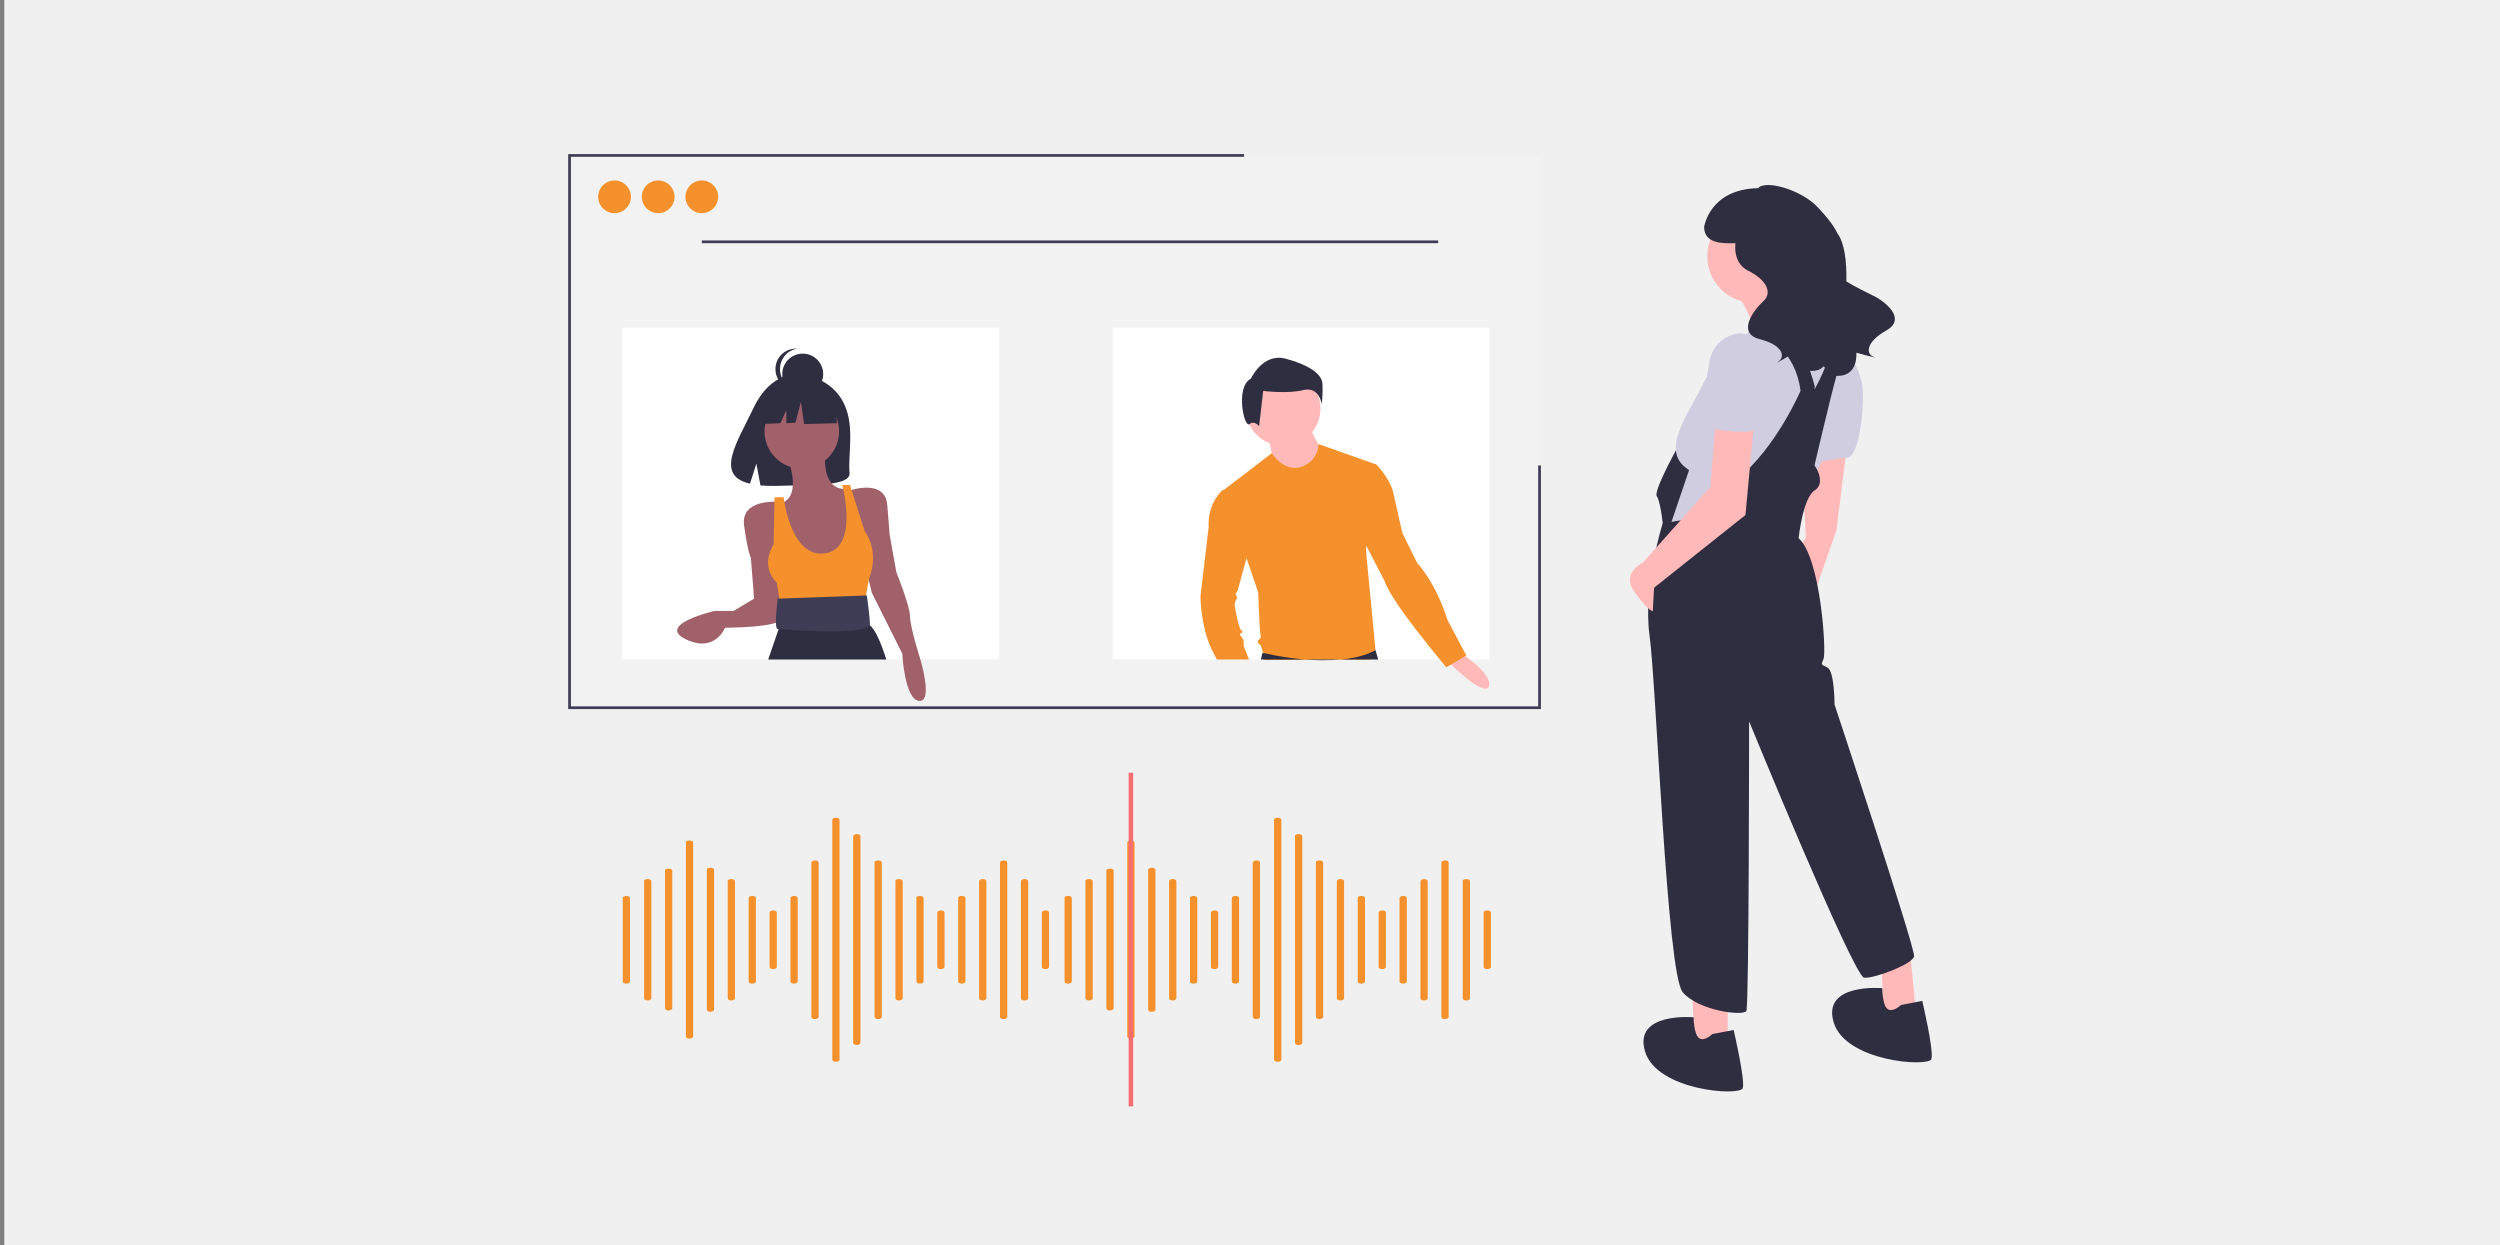 <?xml version="1.0" encoding="UTF-8"?> <svg xmlns="http://www.w3.org/2000/svg" id="Layer_1" x="0" y="0" viewBox="0 0 550 274" xml:space="preserve"><rect x="0" y="0" width="550" height="274" fill="#808080" stroke="none"/><style>.st0{fill:#f0f0f0}.st2{fill:#ffb9b9}.st3{fill:#2f2e41}.st4{fill:#d0cde1}.st6{fill:#3f3d56}.st7{fill:#f5912c}.st8{fill:#fff}.st9{fill:#a0616a}</style><path class="st0" d="M1 0h550v274H1z"></path><path class="st0" d="M1 0h550v274H1z"></path><path d="M290.3 294.9c-2.6-3.5-8.3-2.5-11.5.4-3.2 3-4.7 7.2-7.1 10.8-2.4 3.6-6.3 6.9-10.6 6.1-4.1-.8-6.5-5-10.3-6.7-3.7-1.7-8.6-.7-12.2 1.8-3.5 2.4-6.1 6-8.6 9.5l-15 21.5" opacity=".2" fill="none" stroke="#535461" stroke-width="3" stroke-miterlimit="10"></path><path class="st2" d="M372.3 217.9l.3 7v6.1h7.5v-13.1zM413.9 211.5l.3 7v6.1h7.5l-1.4-14.2zM406.3 98.4l-2.3 18.3-7.6 21.8-3.5-12.5 4.4-7.8-.9-16.6z"></path><path class="st3" d="M370 96.7s-6.4 11.3-5.5 12.5c.9 1.2 1.5 7.6 1.5 7.6h2.4l4-9.9-2.4-10.2z"></path><circle class="st2" cx="385.8" cy="56.4" r="10.2"></circle><path class="st2" d="M382 64.5s5.5 7.6 3.8 11.3c-1.7 3.8 16.9-2 16.9-2s-9.3-10.5-9.6-14L382 64.5z"></path><path class="st4" d="M402.7 98.3c-.7 1-1.3 2.1-1.9 3.2-.3.5-.6 1.1-.9 1.7-3.4 6.8-5.9 14.8-5.9 14.8l-27-.9.8-2.5 3.8-11.2c-6.7-4.1-.3-11.9 3.2-19.2 3.2-6.7 9.8-11.1 10.9-11.8l.1-.1h.1l4.9-.8 8.7-1.5c1.5.3 3 .8 4.3 1.6 1.1.7 2 1.6 2.7 2.7 1.1 1.7 1.6 3.7 1.6 5.9.4 6.5-2.8 14.1-5.4 18.1z"></path><path class="st4" d="M404.3 74.3s5.2 6.1 5.5 11.3c.3 5.2-.9 15.1-3.5 15.1s-7.3 1.7-7 0c.3-1.7 5-26.4 5-26.4z"></path><path class="st3" d="M399.3 85.3l-3.2.6c-1.1-8.7-7.4-12.2-10.5-13.4l.1-.1h.1l4.9-.8c6.5 3.3 8.6 13.7 8.6 13.7z"></path><path class="st3" d="M421.1 210.4c-.3 1.7-8.7 4.9-11 4.7-2.3-.3-25.3-56.4-25.3-56.4s0 62.5-.6 63.7-10.5 0-14-4.1-5.8-67.7-7.3-78.5c-1.5-10.8 2.9-24.7 2.9-24.7l1.9-.3 5.7-.9s0-1.5 8.7-8.4c8.7-7 14-19.5 14-19.5l.9-1.7 2.3 1.2c2.5-4.6 4.1-9.2 4.5-13.6 1.1.7 2 1.6 2.7 2.7-.2.6-.4 1.3-.7 2-2 6.1-4.2 15.6-6.4 24.9-.1.3-.1.6-.2.9.2.3.4.6.6 1 .6 1.2 1.2 3.4-.6 4.5-2.6 1.7-3.5 10.5-3.5 10.5 4.9 4.4 6.1 25 5.5 26.5s-.6 1.2.9 2c1.5.9 1.5 8.1 1.5 8.1s17.8 53.6 17.5 55.4zM376.7 227.5s-1.7 1.7-2.9.9c-1.2-.9-1.2-4.6-1.2-4.6s-13.3-1.2-10.7 7.5c2.6 8.7 20.9 9.9 21.5 8.1.6-1.7-2-12.8-2-12.8l-4.7.9zM418.2 221.1s-1.7 1.7-2.9.9-1.2-4.6-1.2-4.6-13.3-1.2-10.7 7.5c2.6 8.7 20.9 9.9 21.5 8.1s-2-12.8-2-12.8l-4.7.9z"></path><path class="st2" d="M377.5 91.7l-1.2 15.4-14.8 16.6s-4.9 2.3-2 6.4c2.9 4.1 4.1 4.4 4.1 4.4l.3-5.2 20.1-16 2-21.5h-8.5z"></path><path class="st4" d="M386.8 85.3s1.2-13.1-4.7-11.9c-5.8 1.2-6.1 6.7-6.1 6.7s-2.6 13.4-.3 14 10.2 1.7 11 0c1-1.8.1-8.8.1-8.8z"></path><path class="st3" d="M412 65c-1.1-.6-3.6-1.7-5.8-3.1.1-4.4-.4-8.5-2-10.6-.9-2-2.8-4.1-4.3-5.7-3.6-3.9-11.6-6.1-13.1-4.2-10.8.2-11.9 8.6-11.9 8.6.1 3.5 3.7 3.6 6.9 3.5-.3 2.4.5 4.9 2.7 6 4.2 2.1 5.5 4.9 3.4 6.8-2.1 1.9-5.9 7-.8 8.3 5.1 1.3 5.7 3.8 4.2 4.9-1.5 1.1 3.4-1.9 3.4-1.9s.8 5.1 5.3 3.8c.5-.2.9-.5 1.2-.8 1.2 1.3 2.3 2.1 3.1 2.1 4.6 0 4.1-5.1 4.1-5.1s5.5 1.5 3.8.9c-1.7-.6-1.8-3.2 2.8-5.8s-.4-6.5-3-7.7z"></path><path fill="#f2f2f2" d="M125.3 34.2h213.4v121.5H125.3z"></path><path class="st6" d="M339 156H125V33.9h148.7v.6H125.6v120.9h212.8v-53h.6z"></path><circle class="st7" cx="135.2" cy="43.3" r="3.6"></circle><circle class="st7" cx="144.8" cy="43.3" r="3.6"></circle><circle class="st7" cx="154.4" cy="43.3" r="3.6"></circle><path class="st6" d="M154.4 52.9h162v.6h-162z"></path><path class="st8" d="M136.9 72.1h82.9v73h-82.9zM244.8 72.1h82.9v73h-82.9z"></path><path class="st3" d="M185.2 87.9c-3.2-5.3-9.4-5.6-9.4-5.6s-6.1-.8-10 7.4c-3.6 7.6-8.7 14.9-.8 16.7l1.4-4.4.9 4.8c1.1.1 2.2.1 3.4.1 8.4-.3 16.5.1 16.2-2.9-.4-4.2 1.4-10.9-1.7-16.1z"></path><circle class="st9" cx="176.4" cy="94.9" r="8.2"></circle><path class="st9" d="M173.1 100.3s3.7 8.7-1.2 10.4l4.9 16.3 8.4-.5 2.2-5.4-.5-8.2-.7-5.4s-5.2 1.2-4.7-7.9l-8.4.7zM171.1 110.4s-8.2-.7-7.4 5.2 1.5 7.2 1.5 7.2l.7 8.9-4.5 2.7h-4.2s-12.9 3-6.4 6.2 8.7-2.5 8.7-2.5 11.9 0 12.6-2c.8-1.9-1-25.7-1-25.7zM187 107.9s7.7-2.7 8.2 3.2c.5 5.9.5 6.4.5 6.4l1.5 8.4s3 7.4 3 9.7 2.2 9.2 2.2 9.2 3 9.7-.2 9.4-3.7-10.4-3.7-10.4l-6.7-13.4-2-8.2-2.8-14.3z"></path><path class="st7" d="M172.4 109.4h-2l-.2 10.4s-3.2 4.5.7 8.4l1 6.4 18.1-.7 1.2-6.7s2.5-5.4-1-10.4l-3.2-10.1h-1.7s4 14.8-4.5 15.1c-7 .2-8.4-12.4-8.4-12.4z"></path><path class="st3" d="M195 145.1h-26c1.4-4 2.2-6.5 2.3-6.7l.6-2 .3-.8.3-.9.4-1.2 16.1-.5.5 1 1.5 3.4c.1 0 .3.1.4.2 1 .7 2.3 3.4 3.6 7.5z"></path><path class="st6" d="M190.7 131l-19.6.7s-.9 6.7 0 6.7c.2 0 20.5 1.7 20.3-1.2-.2-3-.7-6.2-.7-6.2z"></path><circle class="st3" cx="176.6" cy="82.3" r="4.5"></circle><path class="st3" d="M171.6 81.2c0-2.3 1.7-4.3 4-4.5h-.5c-2.5 0-4.5 2-4.5 4.5s2 4.5 4.5 4.5h.5c-2.3-.3-4-2.2-4-4.5z"></path><path class="st3" d="M183.8 87.4l-6.1-3.2-8.6 1.3-1.8 7.8 4.4-.2 1.3-2.9v2.9l2-.1 1.2-4.6.7 4.9 7.2-.2z"></path><circle class="st2" cx="282.3" cy="89.9" r="8.2"></circle><path class="st2" d="M279.1 96.3s1 4.9 1 5.4 4.9 2.8 4.9 2.8l4.4-.8 1.5-4.6s-2.6-3.9-2.6-5.4l-9.2 2.6z"></path><path class="st7" d="M301.3 145.1l1.1-1.9.2-.3-2.1-21.9.1-1 2.2-17.8-12.7-4.5c-.1 2.3-1.6 4.3-3.8 5-3.9 1.3-6.5-3-6.5-3l-10.7 8.2 5.2 15.1 2.5 7.3s.3 8.5.5 9.3c.3.8-.3 1-.5 1.3-.3.3.3 1 .5 1 .1 0 .4 1 .6 1.9.1.5.2 1 .3 1.4l23.1-.1z"></path><path class="st2" d="M321.4 143.7s6.9 4.4 6.2 7.2c-.8 2.8-8.7-4.9-8.7-5.1s2.5-2.1 2.5-2.1z"></path><path class="st3" d="M301.3 145.1h1.9l-.6-2.1c-.1.1-.2.1-.3.2-.8.4-3 1.5-7.3 1.9-2.7.2-5.4.2-8 0-3-.3-5.9-.7-8.8-1.4h-.5l-.3 1.4h23.9zM275.2 83.3s2.6-5.7 7.6-4.4 7.8 3.3 8.1 5.2c.2 2-.1 4.9-.1 4.9s-.5-4-4-3.2c-3.5.9-8.9.2-8.9.2l-.9 7.8s-1-1.4-2.1-.5c-1.2 1-3.2-8.2.3-10z"></path><path class="st7" d="M274.8 145.1h-7.1l-.5-1c-3.1-5.4-3.1-12.9-3.1-12.9l1.8-15.2c-.3-5.4 3.1-8.2 3.1-8.2h3.9l2.8 9.5-1.5 5.6-1.9 7-.5.8s.5.8.3 1c-.3.3-.5 1.3-.5 1.3s.8 5.1 1.5 5.7c.8.5-.3.5-.3.8 0 .3.8 1.3.8 1.3v1.3l1.2 3zM298.4 101.4l4.4.8s2.6 2.6 3.6 5.7l2.1 9.3 3.3 6.7s3.9 3.9 6.7 12.6l4.1 7.7-4.4 2.6s-12.1-14.2-13.6-19l-6.7-12.9.5-13.5z"></path><g><path class="st7" d="M137.8 197.1c.5 0 .8.2.8.5v18.3c0 .3-.4.5-.8.5-.5 0-.8-.2-.8-.5v-18.3c0-.3.4-.5.8-.5zM142.5 193.4c.5 0 .8.2.8.5v25.7c0 .3-.4.5-.8.5-.5 0-.8-.2-.8-.5v-25.7c-.1-.3.3-.5.8-.5zM147.1 191.1c.5 0 .8.2.8.5v30.2c0 .3-.4.5-.8.5-.5 0-.8-.2-.8-.5v-30.2c-.1-.3.3-.5.8-.5zM151.7 184.9c.5 0 .8.2.8.5V228c0 .3-.4.5-.8.5-.5 0-.8-.2-.8-.5v-42.6c-.1-.3.3-.5.8-.5zM156.3 190.9c.5 0 .8.2.8.5v30.7c0 .3-.4.5-.8.5-.5 0-.8-.2-.8-.5v-30.7c-.1-.3.3-.5.8-.5zM160.9 193.4c.5 0 .8.2.8.5v25.7c0 .3-.4.5-.8.5-.5 0-.8-.2-.8-.5v-25.7c-.1-.3.3-.5.8-.5zM165.5 197.1c.5 0 .8.2.8.5v18.3c0 .3-.4.5-.8.5-.5 0-.8-.2-.8-.5v-18.3c0-.3.3-.5.8-.5zM170.1 200.3c.5 0 .8.2.8.5v11.9c0 .3-.4.5-.8.5-.5 0-.8-.2-.8-.5v-11.9c0-.3.3-.5.8-.5zM174.7 197.1c.5 0 .8.2.8.5v18.3c0 .3-.4.5-.8.5-.5 0-.8-.2-.8-.5v-18.3c0-.3.4-.5.8-.5zM179.3 189.3c.5 0 .8.2.8.5v33.9c0 .3-.4.5-.8.5-.5 0-.8-.2-.8-.5v-33.9c0-.3.4-.5.8-.5zM183.9 179.9c.5 0 .8.2.8.5v52.7c0 .3-.4.5-.8.5-.5 0-.8-.2-.8-.5v-52.7c0-.3.4-.5.8-.5zM188.5 183.5c.5 0 .8.2.8.5v45.4c0 .3-.4.5-.8.5-.5 0-.8-.2-.8-.5V184c0-.3.4-.5.8-.5zM193.2 189.3c.5 0 .8.2.8.5v33.9c0 .3-.4.5-.8.5-.5 0-.8-.2-.8-.5v-33.9c-.1-.3.3-.5.8-.5zM197.8 193.4c.5 0 .8.2.8.5v25.7c0 .3-.4.5-.8.5-.5 0-.8-.2-.8-.5v-25.7c-.1-.3.3-.5.8-.5zM202.4 197.1c.5 0 .8.2.8.5v18.3c0 .3-.4.5-.8.5-.5 0-.8-.2-.8-.5v-18.3c-.1-.3.3-.5.8-.5zM207 200.3c.5 0 .8.2.8.5v11.9c0 .3-.4.5-.8.5-.5 0-.8-.2-.8-.5v-11.9c0-.3.3-.5.8-.5zM211.6 197.1c.5 0 .8.2.8.5v18.3c0 .3-.4.5-.8.5-.5 0-.8-.2-.8-.5v-18.3c0-.3.3-.5.8-.5zM216.2 193.4c.5 0 .8.2.8.5v25.7c0 .3-.4.5-.8.5-.5 0-.8-.2-.8-.5v-25.7c0-.3.4-.5.8-.5zM220.8 189.3c.5 0 .8.2.8.5v33.9c0 .3-.4.5-.8.5-.5 0-.8-.2-.8-.5v-33.9c0-.3.4-.5.8-.5zM225.4 193.4c.5 0 .8.2.8.5v25.7c0 .3-.4.5-.8.5-.5 0-.8-.2-.8-.5v-25.7c0-.3.4-.5.8-.5zM230 200.3c.5 0 .8.2.8.5v11.9c0 .3-.4.5-.8.5-.5 0-.8-.2-.8-.5v-11.9c0-.3.4-.5.8-.5zM235 197.1c.5 0 .8.2.8.5v18.3c0 .3-.4.5-.8.5-.5 0-.8-.2-.8-.5v-18.3c-.1-.3.3-.5.8-.5zM239.6 193.4c.5 0 .8.2.8.5v25.7c0 .3-.4.5-.8.5-.5 0-.8-.2-.8-.5v-25.7c-.1-.3.3-.5.8-.5zM244.2 191.1c.5 0 .8.2.8.5v30.2c0 .3-.4.5-.8.5-.5 0-.8-.2-.8-.5v-30.2c-.1-.3.3-.5.8-.5zM248.8 184.9c.5 0 .8.2.8.5V228c0 .3-.4.5-.8.5-.5 0-.8-.2-.8-.5v-42.6c0-.3.3-.5.8-.5zM253.4 190.9c.5 0 .8.2.8.5v30.7c0 .3-.4.5-.8.5-.5 0-.8-.2-.8-.5v-30.7c0-.3.3-.5.8-.5zM258 193.4c.5 0 .8.2.8.5v25.7c0 .3-.4.5-.8.5-.5 0-.8-.2-.8-.5v-25.7c0-.3.3-.5.8-.5zM262.6 197.1c.5 0 .8.2.8.5v18.3c0 .3-.4.5-.8.5-.5 0-.8-.2-.8-.5v-18.3c0-.3.4-.5.8-.5zM267.2 200.3c.5 0 .8.2.8.5v11.9c0 .3-.4.5-.8.5-.5 0-.8-.2-.8-.5v-11.9c0-.3.4-.5.8-.5zM271.8 197.1c.5 0 .8.2.8.5v18.3c0 .3-.4.5-.8.5-.5 0-.8-.2-.8-.5v-18.3c0-.3.4-.5.8-.5zM276.4 189.3c.5 0 .8.2.8.5v33.9c0 .3-.4.5-.8.5-.5 0-.8-.2-.8-.5v-33.9c0-.3.4-.5.8-.5zM281.1 179.9c.5 0 .8.2.8.5v52.7c0 .3-.4.5-.8.5-.5 0-.8-.2-.8-.5v-52.7c-.1-.3.3-.5.8-.5zM285.7 183.5c.5 0 .8.2.8.5v45.4c0 .3-.4.5-.8.5-.5 0-.8-.2-.8-.5V184c-.1-.3.3-.5.8-.5zM290.3 189.3c.5 0 .8.2.8.5v33.9c0 .3-.4.5-.8.5-.5 0-.8-.2-.8-.5v-33.9c-.1-.3.3-.5.8-.5zM294.9 193.4c.5 0 .8.2.8.5v25.7c0 .3-.4.5-.8.5-.5 0-.8-.2-.8-.5v-25.7c0-.3.3-.5.8-.5zM299.5 197.1c.5 0 .8.2.8.5v18.3c0 .3-.4.5-.8.5-.5 0-.8-.2-.8-.5v-18.3c0-.3.3-.5.8-.5zM304.1 200.3c.5 0 .8.2.8.5v11.9c0 .3-.4.5-.8.5-.5 0-.8-.2-.8-.5v-11.9c0-.3.3-.5.8-.5zM308.7 197.1c.5 0 .8.2.8.5v18.3c0 .3-.4.5-.8.5-.5 0-.8-.2-.8-.5v-18.3c0-.3.4-.5.8-.5zM313.3 193.4c.5 0 .8.2.8.5v25.7c0 .3-.4.5-.8.5-.5 0-.8-.2-.8-.5v-25.7c0-.3.4-.5.8-.5zM317.9 189.3c.5 0 .8.2.8.5v33.9c0 .3-.4.5-.8.5-.5 0-.8-.2-.8-.5v-33.9c0-.3.4-.5.8-.5zM322.6 193.4c.5 0 .8.2.8.5v25.7c0 .3-.4.5-.8.5-.5 0-.8-.2-.8-.5v-25.7c-.1-.3.3-.5.8-.5zM327.2 200.3c.5 0 .8.2.8.5v11.9c0 .3-.4.5-.8.5-.5 0-.8-.2-.8-.5v-11.9c-.1-.3.3-.5.8-.5z"></path><path fill="none" stroke="#f86d70" stroke-miterlimit="10" d="M248.8 170v73.4"></path></g></svg> 